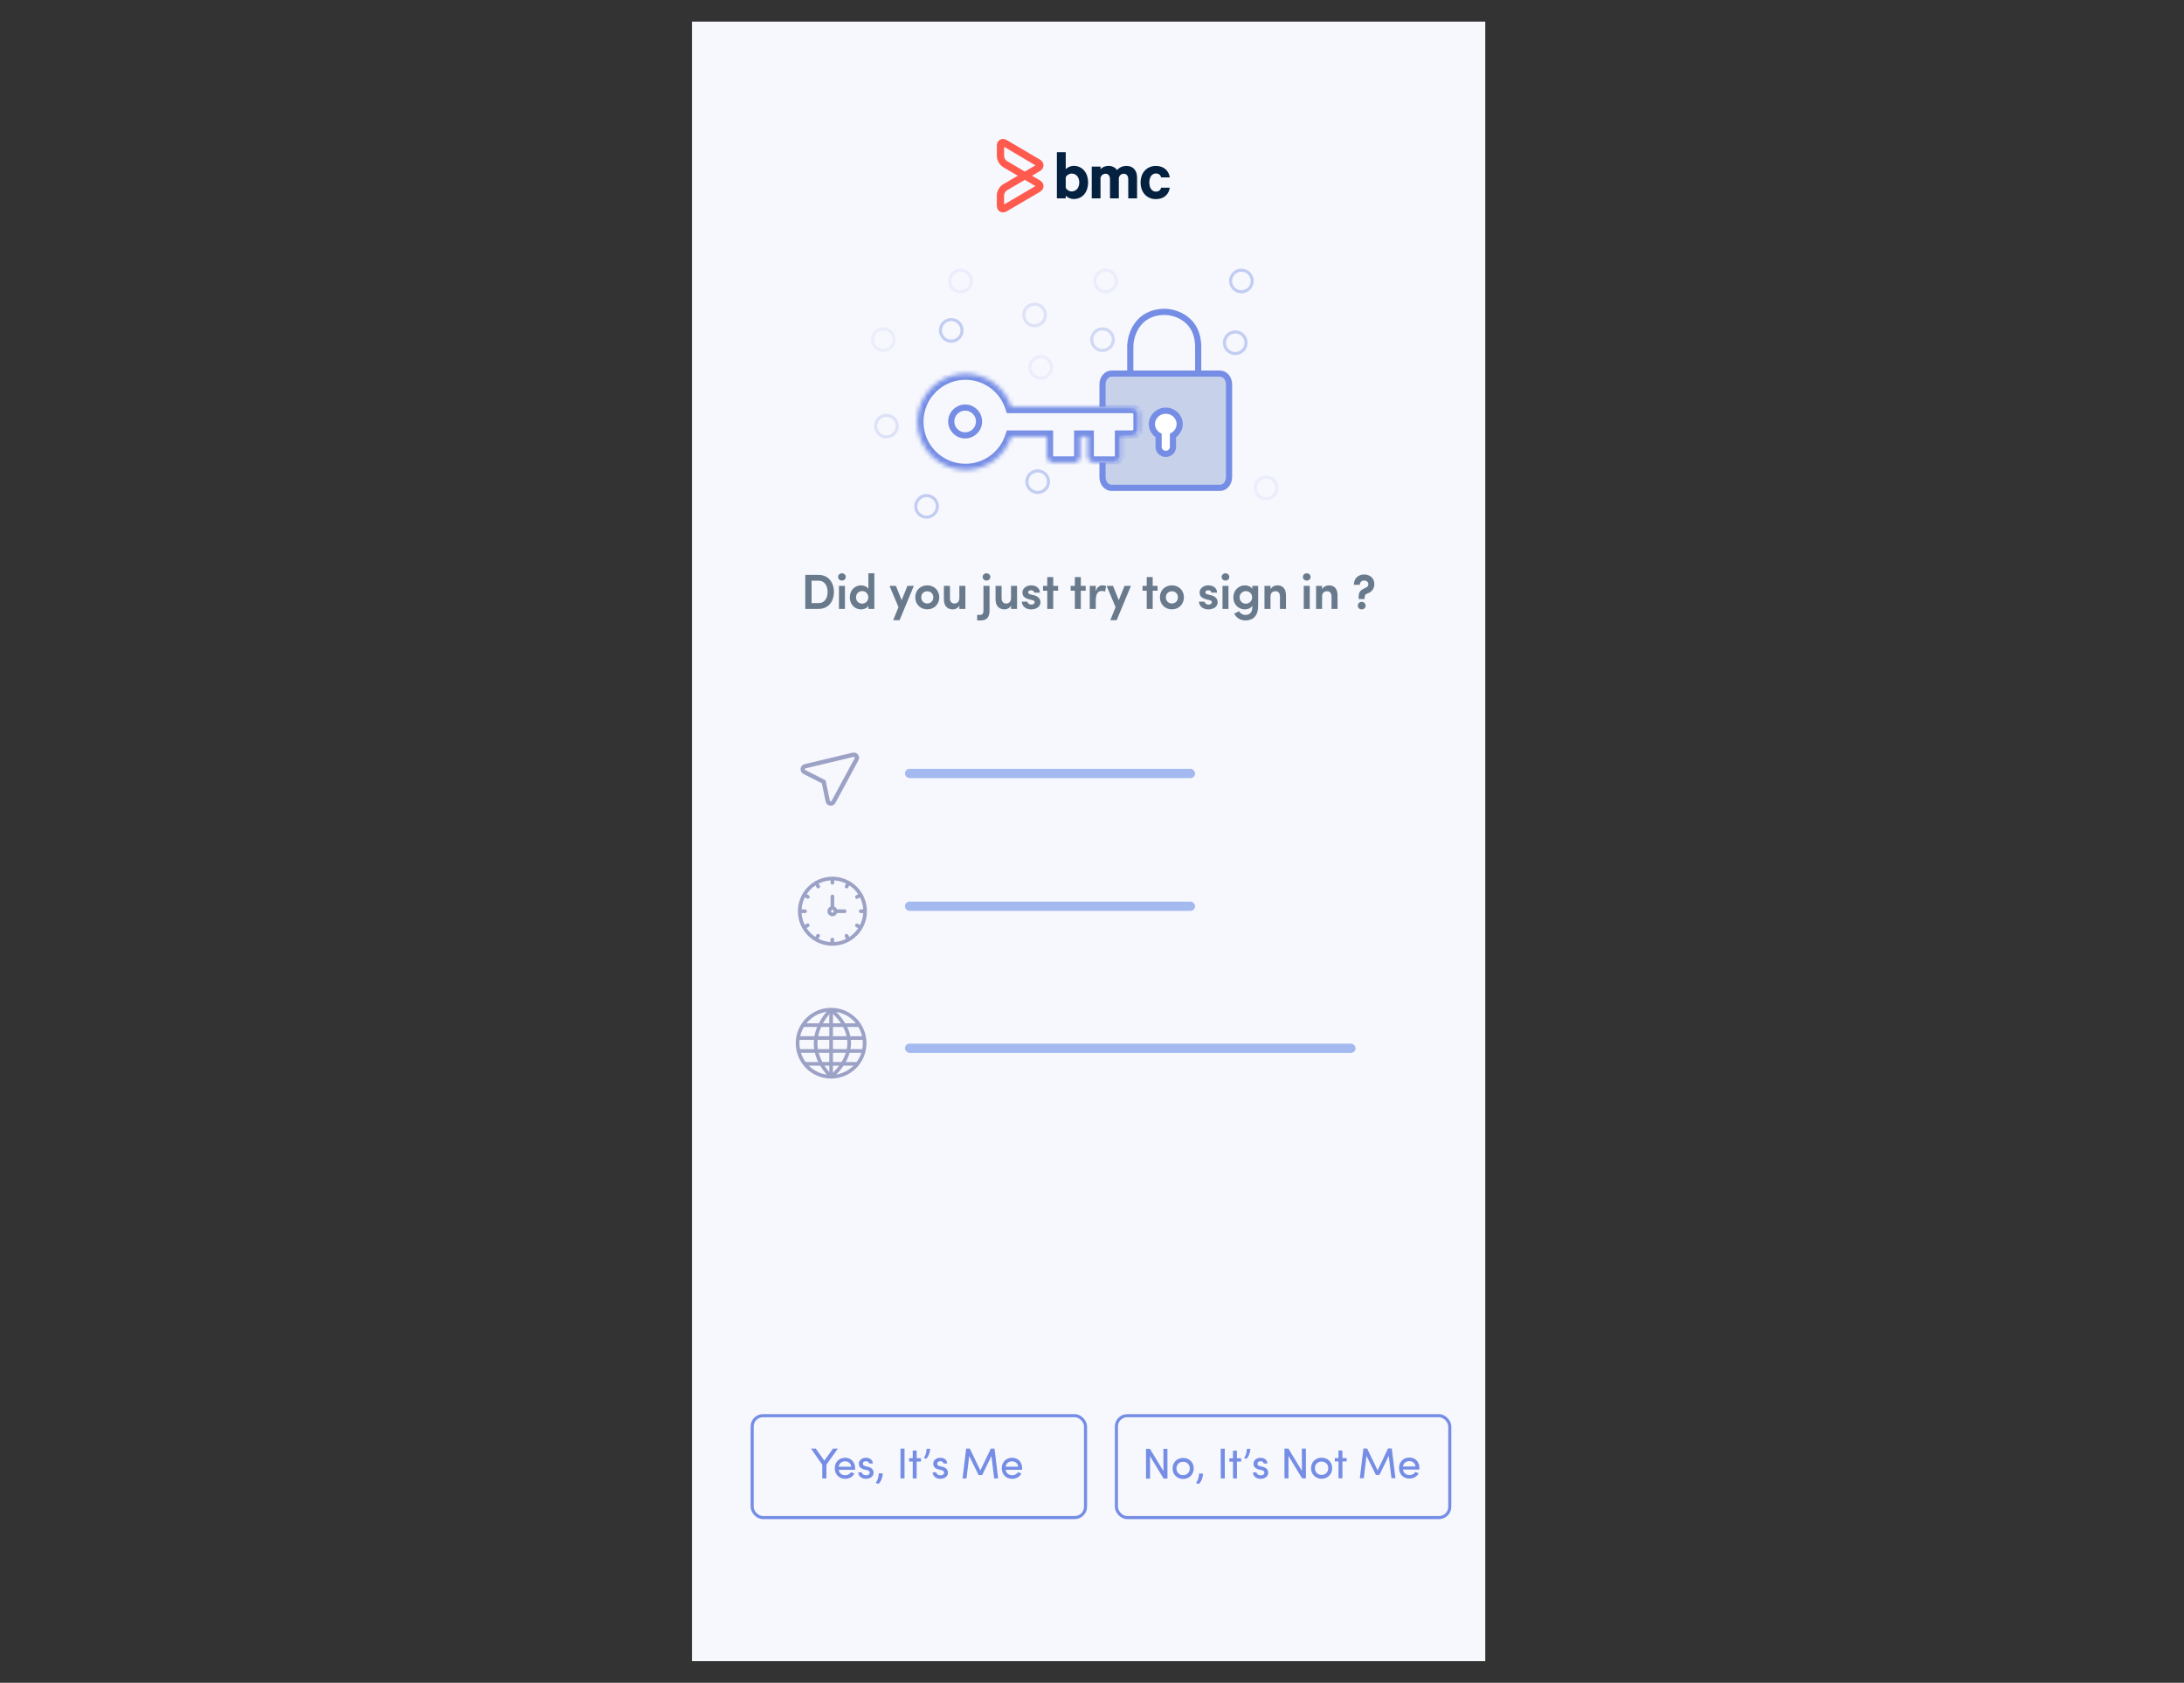 <svg width="505" height="389" viewBox="0 0 505 389" fill="none" xmlns="http://www.w3.org/2000/svg">
<rect x="0" y="0" width="505" height="389" fill="#333333" stroke="none"/>
<g clip-path="url(#clip0_14113_223)">
<rect x="158.573" y="4.286" width="184.861" height="379.714" fill="#F7F8FD"/>
<g clip-path="url(#clip1_14113_223)">
<path d="M231.904 49.094C231.207 49.094 230.494 48.559 230.494 47.532V45.129C230.494 44.177 231.121 43.091 231.947 42.609L235.333 40.624L231.947 38.629C231.121 38.142 230.505 37.061 230.505 36.108V33.674C230.505 32.663 231.212 32.122 231.904 32.122C232.201 32.122 232.508 32.213 232.805 32.385L240.452 36.895C240.986 37.205 241.294 37.692 241.294 38.222C241.294 38.752 240.986 39.233 240.457 39.549L238.626 40.624L240.457 41.7C240.986 42.015 241.294 42.502 241.294 43.026C241.294 43.551 240.986 44.038 240.457 44.353L232.805 48.837C232.498 48.998 232.201 49.094 231.904 49.094ZM236.974 41.577L232.8 44.027C232.481 44.209 232.174 44.755 232.174 45.118V47.264L239.415 43.01L236.974 41.577ZM232.179 33.947V36.114C232.179 36.478 232.487 37.018 232.805 37.205L236.974 39.661L239.42 38.222L232.179 33.947Z" fill="#FF5A4E"/>
<path d="M246.427 45.851H244.38V35.185H246.427V39.12C246.756 38.728 247.482 38.346 248.267 38.346C250.394 38.346 251.603 40.086 251.603 42.181C251.603 44.276 250.41 46.005 248.267 46.005C247.482 46.005 246.761 45.623 246.427 45.23V45.851ZM246.427 43.39C246.66 43.904 247.201 44.244 247.801 44.244C248.893 44.244 249.556 43.358 249.556 42.197C249.556 41.014 248.904 40.128 247.801 40.128C247.207 40.128 246.644 40.489 246.427 40.982V43.39ZM260.513 38.362C262.019 38.362 262.921 39.417 262.921 41.072V45.851H260.885V41.48C260.885 40.685 260.545 40.165 259.84 40.165C259.32 40.165 258.837 40.494 258.705 41.12V45.851H256.658V41.48C256.658 40.685 256.334 40.165 255.623 40.165C255.104 40.165 254.61 40.494 254.467 41.12V45.851H252.441V38.521H254.478V39.126C254.838 38.664 255.512 38.352 256.334 38.352C257.199 38.352 257.888 38.744 258.302 39.285C258.779 38.77 259.479 38.362 260.513 38.362ZM267.265 38.362C269.105 38.362 270.266 39.444 270.479 41.003H268.479C268.357 40.452 267.928 40.102 267.265 40.102C266.331 40.102 265.758 40.956 265.758 42.202C265.758 43.427 266.331 44.291 267.265 44.291C267.928 44.291 268.357 43.952 268.479 43.39H270.479C270.266 44.965 269.105 46.031 267.265 46.031C265.186 46.031 263.738 44.477 263.738 42.207C263.727 39.916 265.175 38.362 267.265 38.362Z" fill="#052140"/>
<path d="M185.617 236.978H198.738" stroke="#9CA2C6" stroke-width="0.847" stroke-miterlimit="10"/>
<path d="M184.424 239.96H199.931" stroke="#9CA2C6" stroke-width="0.847" stroke-miterlimit="10"/>
<path d="M184.424 242.942H199.931" stroke="#9CA2C6" stroke-width="0.847" stroke-miterlimit="10"/>
<path d="M186.213 245.924H198.141" stroke="#9CA2C6" stroke-width="0.847" stroke-miterlimit="10"/>
<path d="M192.177 233.399C192.177 233.399 184.125 240.613 192.177 248.906" stroke="#9CA2C6" stroke-width="0.847" stroke-miterlimit="10"/>
<path d="M192.177 248.906C192.177 248.906 201.571 241.693 192.177 233.399" stroke="#9CA2C6" stroke-width="0.847" stroke-miterlimit="10"/>
<path d="M192.177 233.399V248.906" stroke="#9CA2C6" stroke-width="0.847" stroke-miterlimit="10"/>
<path d="M192.178 248.906C196.46 248.906 199.931 245.435 199.931 241.153C199.931 236.871 196.46 233.399 192.178 233.399C187.896 233.399 184.424 236.871 184.424 241.153C184.424 245.435 187.896 248.906 192.178 248.906Z" stroke="#9CA2C6" stroke-width="0.847" stroke-linecap="round" stroke-linejoin="round"/>
<path d="M192.478 218.201C196.651 218.201 200.035 214.817 200.035 210.643C200.035 206.47 196.651 203.086 192.478 203.086C188.304 203.086 184.92 206.47 184.92 210.643C184.92 214.817 188.304 218.201 192.478 218.201Z" stroke="#9CA2C6" stroke-width="0.847" stroke-linecap="round" stroke-linejoin="round"/>
<path d="M192.477 204.062V203.157" stroke="#9CA2C6" stroke-width="0.847" stroke-linecap="round" stroke-linejoin="round"/>
<path d="M189.193 204.935L188.739 204.15" stroke="#9CA2C6" stroke-width="0.847" stroke-linecap="round" stroke-linejoin="round"/>
<path d="M186.787 207.331L186.001 206.879" stroke="#9CA2C6" stroke-width="0.847" stroke-linecap="round" stroke-linejoin="round"/>
<path d="M186.773 213.895L185.988 214.348" stroke="#9CA2C6" stroke-width="0.847" stroke-linecap="round" stroke-linejoin="round"/>
<path d="M189.171 216.301L188.717 217.086" stroke="#9CA2C6" stroke-width="0.847" stroke-linecap="round" stroke-linejoin="round"/>
<path d="M192.448 217.188V218.092" stroke="#9CA2C6" stroke-width="0.847" stroke-linecap="round" stroke-linejoin="round"/>
<path d="M195.732 216.314L196.186 217.099" stroke="#9CA2C6" stroke-width="0.847" stroke-linecap="round" stroke-linejoin="round"/>
<path d="M198.139 213.919L198.924 214.37" stroke="#9CA2C6" stroke-width="0.847" stroke-linecap="round" stroke-linejoin="round"/>
<path d="M199.026 210.639H199.93" stroke="#9CA2C6" stroke-width="0.847" stroke-linecap="round" stroke-linejoin="round"/>
<path d="M198.154 207.355L198.937 206.902" stroke="#9CA2C6" stroke-width="0.847" stroke-linecap="round" stroke-linejoin="round"/>
<path d="M195.757 204.949L196.208 204.163" stroke="#9CA2C6" stroke-width="0.847" stroke-linecap="round" stroke-linejoin="round"/>
<path d="M185.019 210.643H186.151" stroke="#9CA2C6" stroke-width="0.847" stroke-linecap="round" stroke-linejoin="round"/>
<path d="M192.477 211.387C192.887 211.387 193.22 211.054 193.22 210.644C193.22 210.233 192.887 209.9 192.477 209.9C192.067 209.9 191.734 210.233 191.734 210.644C191.734 211.054 192.067 211.387 192.477 211.387Z" stroke="#9CA2C6" stroke-width="0.847" stroke-linecap="round" stroke-linejoin="round"/>
<path d="M192.477 207.224V209.75" stroke="#9CA2C6" stroke-width="0.847" stroke-linecap="round" stroke-linejoin="round"/>
<path d="M193.275 210.643H195.296" stroke="#9CA2C6" stroke-width="0.847" stroke-linecap="round" stroke-linejoin="round"/>
<path d="M282.101 86.367H257.02C255.865 86.367 254.929 87.483 254.929 88.859V110.284C254.929 111.66 255.865 112.776 257.02 112.776H282.101C283.256 112.776 284.192 111.66 284.192 110.284V88.859C284.192 87.483 283.256 86.367 282.101 86.367Z" fill="#C7D2EA" stroke="#758DE5" stroke-width="1.427" stroke-miterlimit="10"/>
<path d="M261.353 86.367V80.199C261.353 77.497 262.96 72.092 269.389 72.092C271.944 72.131 277.055 73.808 277.055 80.199V86.367" stroke="#758DE5" stroke-width="1.427"/>
<path d="M272.772 98.03C272.772 96.32 271.334 94.932 269.56 94.932C267.787 94.932 266.349 96.32 266.349 98.03C266.349 99.153 266.969 100.138 267.902 100.678V103.325C267.902 104.204 268.649 104.925 269.56 104.925C270.472 104.925 271.219 104.204 271.219 103.325V100.678C272.146 100.138 272.772 99.153 272.772 98.03Z" fill="white" stroke="#758DE5" stroke-width="1.427" stroke-miterlimit="10"/>
<rect x="173.918" y="327.257" width="77.085" height="23.554" rx="2.498" stroke="#758DE5" stroke-width="0.714"/>
<path d="M191.09 341.751H190.131V338.584L187.523 334.867H188.632L190.61 337.655L192.609 334.867H193.728L191.09 338.584V341.751ZM193.933 339.053H196.831C196.721 338.264 196.171 337.804 195.412 337.804C194.642 337.804 194.043 338.264 193.933 339.053ZM197.73 339.403C197.73 339.513 197.73 339.653 197.72 339.763H193.933C194.043 340.552 194.642 341.032 195.442 341.032C196.001 341.032 196.511 340.782 196.781 340.313C197.021 340.422 197.31 340.502 197.56 340.612C197.161 341.442 196.321 341.851 195.412 341.851C194.083 341.851 193.024 340.882 193.024 339.403C193.024 337.924 194.083 336.985 195.412 336.985C196.741 336.985 197.73 337.924 197.73 339.403ZM200.485 339.843L199.845 339.693C198.996 339.463 198.516 339.044 198.596 338.174C198.676 337.495 199.375 336.985 200.215 336.985C201.004 336.985 201.754 337.355 201.834 338.304H200.964C200.914 337.954 200.595 337.774 200.235 337.774C199.885 337.774 199.605 337.944 199.535 338.194C199.495 338.344 199.495 338.464 199.545 338.564C199.635 338.754 199.855 338.854 200.095 338.924L200.784 339.093C201.744 339.333 201.993 339.923 201.993 340.452C201.993 341.332 201.154 341.851 200.185 341.851C199.345 341.851 198.476 341.312 198.446 340.353H199.276C199.306 340.552 199.425 340.772 199.655 340.882C199.865 341.012 200.105 341.062 200.395 341.042C200.824 341.012 201.094 340.782 201.104 340.432C201.114 340.083 200.834 339.923 200.485 339.843ZM203.127 343.011L202.488 342.801C202.877 342.251 203.197 341.562 203.167 340.602H204.126C204.046 341.851 203.557 342.661 203.127 343.011ZM208.219 334.867H209.149V341.751H208.219V334.867ZM211.96 337.085H212.949V337.854H211.96V341.751H211.051V337.854H210.212V337.085H211.051V335.326H211.96V337.085ZM214.15 337.215L213.62 337.025C213.98 336.515 214.26 335.796 214.25 334.917H215.079C214.989 336.046 214.55 336.885 214.15 337.215ZM217.684 339.843L217.045 339.693C216.195 339.463 215.716 339.044 215.796 338.174C215.876 337.495 216.575 336.985 217.414 336.985C218.204 336.985 218.953 337.355 219.033 338.304H218.164C218.114 337.954 217.794 337.774 217.434 337.774C217.085 337.774 216.805 337.944 216.735 338.194C216.695 338.344 216.695 338.464 216.745 338.564C216.835 338.754 217.055 338.854 217.294 338.924L217.984 339.093C218.943 339.333 219.193 339.923 219.193 340.452C219.193 341.332 218.354 341.851 217.384 341.851C216.545 341.851 215.676 341.312 215.646 340.353H216.475C216.505 340.552 216.625 340.772 216.855 340.882C217.065 341.012 217.304 341.062 217.594 341.042C218.024 341.012 218.294 340.782 218.304 340.432C218.314 340.083 218.034 339.923 217.684 339.843ZM226.68 339.923L229.108 334.867H229.957L230.796 341.751H229.877L229.248 336.575L227.099 340.992H226.28L224.112 336.575L223.482 341.751H222.563L223.402 334.867H224.251L226.68 339.923ZM232.543 339.053H235.44C235.33 338.264 234.781 337.804 234.021 337.804C233.252 337.804 232.652 338.264 232.543 339.053ZM236.34 339.403C236.34 339.513 236.34 339.653 236.33 339.763H232.543C232.652 340.552 233.252 341.032 234.051 341.032C234.611 341.032 235.121 340.782 235.39 340.313C235.63 340.422 235.92 340.502 236.17 340.612C235.77 341.442 234.931 341.851 234.021 341.851C232.692 341.851 231.633 340.882 231.633 339.403C231.633 337.924 232.692 336.985 234.021 336.985C235.35 336.985 236.34 337.924 236.34 339.403Z" fill="#758DE5"/>
<g clip-path="url(#clip2_14113_223)">
<path d="M269.951 341.797L269.062 341.799L265.915 336.618L265.924 341.804L264.995 341.806L264.983 334.921L265.902 334.919L269.019 340.06L269.01 334.914L269.939 334.912L269.951 341.797ZM273.577 341.891C272.248 341.893 271.137 340.926 271.135 339.447C271.132 337.968 272.24 337.027 273.569 337.024C274.898 337.022 276.018 337.959 276.021 339.438C276.024 340.917 274.906 341.888 273.577 341.891ZM273.576 341.011C274.405 341.01 275.113 340.399 275.112 339.44C275.11 338.501 274.4 337.912 273.57 337.914C272.721 337.915 272.032 338.506 272.034 339.445C272.036 340.404 272.726 341.013 273.576 341.011ZM277.187 343.044L276.547 342.835C276.936 342.285 277.255 341.595 277.223 340.635L278.182 340.634C278.105 341.883 277.616 342.693 277.187 343.044ZM282.265 334.891L283.195 334.889L283.207 341.774L282.277 341.776L282.265 334.891ZM286.01 337.103L286.999 337.101L287.001 337.87L286.011 337.872L286.018 341.769L285.109 341.771L285.102 337.874L284.263 337.875L284.261 337.106L285.101 337.104L285.098 335.346L286.007 335.344L286.01 337.103ZM288.2 337.229L287.67 337.04C288.029 336.53 288.307 335.81 288.296 334.93L289.125 334.929C289.037 336.058 288.599 336.898 288.2 337.229ZM291.739 339.851L291.099 339.702C290.249 339.474 289.769 339.055 289.847 338.185C289.926 337.506 290.625 336.995 291.464 336.993C292.254 336.992 293.004 337.36 293.085 338.31L292.216 338.311C292.165 337.961 291.845 337.782 291.485 337.783C291.136 337.783 290.856 337.954 290.787 338.204C290.747 338.354 290.747 338.473 290.797 338.573C290.888 338.763 291.108 338.863 291.348 338.932L292.037 339.101C292.997 339.339 293.248 339.928 293.249 340.458C293.25 341.337 292.412 341.858 291.443 341.86C290.603 341.861 289.733 341.323 289.701 340.364L290.531 340.362C290.561 340.562 290.681 340.782 290.911 340.891C291.121 341.021 291.361 341.07 291.651 341.05C292.081 341.019 292.35 340.789 292.359 340.439C292.369 340.089 292.089 339.93 291.739 339.851ZM301.967 341.742L301.077 341.743L297.931 336.562L297.94 341.749L297.01 341.75L296.998 334.865L297.918 334.864L301.034 340.005L301.025 334.858L301.955 334.857L301.967 341.742ZM305.592 341.835C304.263 341.838 303.153 340.87 303.15 339.391C303.147 337.912 304.255 336.971 305.584 336.969C306.913 336.967 308.034 337.904 308.036 339.383C308.039 340.862 306.921 341.833 305.592 341.835ZM305.591 340.956C306.42 340.954 307.129 340.344 307.127 339.384C307.125 338.445 306.415 337.857 305.585 337.858C304.736 337.86 304.048 338.45 304.049 339.39C304.051 340.349 304.741 340.957 305.591 340.956ZM310.401 337.06L311.391 337.059L311.392 337.828L310.403 337.83L310.41 341.727L309.5 341.729L309.493 337.831L308.654 337.833L308.653 337.063L309.492 337.062L309.489 335.303L310.398 335.302L310.401 337.06ZM318.544 339.884L320.963 334.824L321.812 334.822L322.664 341.706L321.744 341.707L321.106 336.532L318.965 340.953L318.146 340.954L315.97 336.541L315.349 341.718L314.43 341.72L315.257 334.834L316.107 334.832L318.544 339.884ZM324.405 339.005L327.303 339C327.192 338.21 326.641 337.752 325.882 337.753C325.112 337.754 324.514 338.215 324.405 339.005ZM328.203 339.348C328.203 339.458 328.203 339.598 328.193 339.708L324.406 339.714C324.518 340.503 325.118 340.982 325.917 340.981C326.477 340.98 326.986 340.729 327.255 340.259C327.495 340.368 327.785 340.448 328.035 340.557C327.637 341.387 326.798 341.798 325.889 341.8C324.56 341.802 323.499 340.835 323.496 339.356C323.494 337.877 324.551 336.936 325.88 336.934C327.209 336.931 328.2 337.869 328.203 339.348Z" fill="#758DE5"/>
</g>
<rect x="258.141" y="327.257" width="77.085" height="23.554" rx="2.498" stroke="#758DE5" stroke-width="0.714"/>
<rect x="209.249" y="208.418" width="67.092" height="2.141" rx="1.071" fill="#A4B9EF"/>
<rect x="209.249" y="177.727" width="67.092" height="2.141" rx="1.071" fill="#A4B9EF"/>
<path d="M186.159 177.129L197.265 174.479C197.865 174.336 198.351 174.97 198.058 175.512L192.727 185.379C192.411 185.964 191.537 185.837 191.4 185.186L190.463 180.723L186.002 178.46C185.409 178.159 185.513 177.283 186.159 177.129Z" stroke="#9CA2C6" stroke-width="0.999"/>
<rect x="209.249" y="241.25" width="104.207" height="2.141" rx="1.071" fill="#A4B9EF"/>
<mask id="path-40-inside-1_14113_223" fill="white">
<path d="M223.238 86.367C228.191 86.367 232.387 89.603 233.833 94.075H261.781C262.727 94.075 263.494 94.843 263.494 95.789V99.215C263.493 100.161 262.727 100.928 261.781 100.928H259.211V105.496C259.211 106.284 258.572 106.923 257.784 106.923H252.93C252.142 106.923 251.503 106.284 251.502 105.496V100.928H249.79V105.495C249.79 106.284 249.15 106.923 248.362 106.923H243.508C242.72 106.923 242.082 106.283 242.082 105.495V100.928H233.833C232.387 105.4 228.191 108.636 223.238 108.636C217.089 108.636 212.103 103.651 212.103 97.502C212.103 91.353 217.088 86.367 223.238 86.367Z"/>
</mask>
<path d="M223.238 86.367C228.191 86.367 232.387 89.603 233.833 94.075H261.781C262.727 94.075 263.494 94.843 263.494 95.789V99.215C263.493 100.161 262.727 100.928 261.781 100.928H259.211V105.496C259.211 106.284 258.572 106.923 257.784 106.923H252.93C252.142 106.923 251.503 106.284 251.502 105.496V100.928H249.79V105.495C249.79 106.284 249.15 106.923 248.362 106.923H243.508C242.72 106.923 242.082 106.283 242.082 105.495V100.928H233.833C232.387 105.4 228.191 108.636 223.238 108.636C217.089 108.636 212.103 103.651 212.103 97.502C212.103 91.353 217.088 86.367 223.238 86.367Z" fill="#F7F8FD"/>
<path d="M223.238 86.367L223.238 84.94H223.238V86.367ZM233.833 94.075L232.474 94.514L232.794 95.503H233.833V94.075ZM263.494 99.215L264.921 99.215V99.215H263.494ZM261.781 100.928V102.355V100.928ZM259.211 100.928V99.5H257.784V100.928H259.211ZM259.211 105.496L260.639 105.497V105.496H259.211ZM257.784 106.923V108.35H257.784L257.784 106.923ZM251.502 105.496H250.075V105.497L251.502 105.496ZM251.502 100.928H252.93V99.5H251.502V100.928ZM249.79 100.928V99.5H248.362V100.928H249.79ZM243.508 106.923L243.508 108.35H243.508V106.923ZM242.082 100.928H243.509V99.5H242.082V100.928ZM233.833 100.928V99.5H232.794L232.474 100.489L233.833 100.928ZM223.238 108.636V110.063H223.238L223.238 108.636ZM212.103 97.502H210.676V97.502L212.103 97.502ZM223.238 86.367L223.238 87.795C227.554 87.795 231.214 90.613 232.474 94.514L233.833 94.075L235.191 93.636C233.561 88.592 228.829 84.94 223.238 84.94L223.238 86.367ZM233.833 94.075V95.503H261.781V94.075V92.648H233.833V94.075ZM261.781 94.075V95.503C261.937 95.503 262.066 95.63 262.066 95.789H263.494H264.921C264.921 94.056 263.516 92.648 261.781 92.648V94.075ZM263.494 95.789H262.066V99.215H263.494H264.921V95.789H263.494ZM263.494 99.215L262.066 99.214C262.066 99.373 261.938 99.5 261.781 99.5V100.928V102.355C263.515 102.355 264.921 100.949 264.921 99.215L263.494 99.215ZM261.781 100.928V99.5H259.211V100.928V102.355H261.781V100.928ZM259.211 100.928H257.784V105.496H259.211H260.639V100.928H259.211ZM259.211 105.496L257.784 105.495L257.784 105.495L257.784 106.923L257.784 108.35C259.36 108.35 260.638 107.073 260.639 105.497L259.211 105.496ZM257.784 106.923V105.495H252.93V106.923V108.35H257.784V106.923ZM252.93 106.923V105.495L252.93 105.495L251.502 105.496L250.075 105.497C250.076 107.073 251.354 108.35 252.93 108.35V106.923ZM251.502 105.496H252.93V100.928H251.502H250.075V105.496H251.502ZM251.502 100.928V99.5H249.79V100.928V102.355H251.502V100.928ZM249.79 100.928H248.362V105.495H249.79H251.217V100.928H249.79ZM249.79 105.495H248.362L248.362 105.495V106.923V108.35C249.939 108.35 251.217 107.072 251.217 105.495H249.79ZM248.362 106.923V105.495H243.508V106.923V108.35H248.362V106.923ZM243.508 106.923L243.509 105.495L243.509 105.495H242.082H240.654C240.654 107.071 241.931 108.35 243.508 108.35L243.508 106.923ZM242.082 105.495H243.509V100.928H242.082H240.654V105.495H242.082ZM242.082 100.928V99.5H233.833V100.928V102.355H242.082V100.928ZM233.833 100.928L232.474 100.489C231.214 104.39 227.554 107.208 223.238 107.208L223.238 108.636L223.238 110.063C228.829 110.063 233.561 106.411 235.191 101.367L233.833 100.928ZM223.238 108.636V107.208C217.877 107.208 213.531 102.863 213.531 97.502L212.103 97.502L210.676 97.502C210.676 104.44 216.3 110.063 223.238 110.063V108.636ZM212.103 97.502H213.531C213.531 92.141 217.877 87.795 223.238 87.795V86.367V84.94C216.3 84.94 210.676 90.564 210.676 97.502H212.103Z" fill="#758DE5" mask="url(#path-40-inside-1_14113_223)"/>
<circle cx="223.167" cy="97.43" r="3.212" stroke="#758DE5" stroke-width="1.427"/>
<circle opacity="0.2" cx="239.227" cy="72.806" r="2.498" stroke="#758DE5" stroke-width="0.714"/>
<circle opacity="0.1" cx="204.253" cy="78.516" r="2.498" stroke="#758DE5" stroke-width="0.714"/>
<circle opacity="0.4" cx="214.245" cy="117.058" r="2.498" stroke="#758DE5" stroke-width="0.714"/>
<circle opacity="0.4" cx="287.047" cy="64.955" r="2.498" stroke="#758DE5" stroke-width="0.714"/>
<circle opacity="0.1" cx="292.757" cy="112.776" r="2.498" stroke="#758DE5" stroke-width="0.714"/>
<circle opacity="0.4" cx="285.62" cy="79.23" r="2.498" stroke="#758DE5" stroke-width="0.714"/>
<circle opacity="0.1" cx="240.654" cy="84.94" r="2.498" stroke="#758DE5" stroke-width="0.714"/>
<circle opacity="0.2" cx="204.966" cy="98.501" r="2.498" stroke="#758DE5" stroke-width="0.714"/>
<circle opacity="0.4" cx="219.955" cy="76.375" r="2.498" stroke="#758DE5" stroke-width="0.714"/>
<circle opacity="0.4" cx="239.94" cy="111.348" r="2.498" stroke="#758DE5" stroke-width="0.714"/>
<circle opacity="0.1" cx="255.643" cy="64.955" r="2.498" stroke="#758DE5" stroke-width="0.714"/>
<circle opacity="0.3" cx="254.929" cy="78.516" r="2.498" stroke="#758DE5" stroke-width="0.714"/>
<circle opacity="0.1" cx="222.096" cy="64.955" r="2.498" stroke="#758DE5" stroke-width="0.714"/>
</g>
<path d="M187.663 134.229V139.425H189.273C190.667 139.425 191.363 138.26 191.363 136.844C191.363 135.416 190.667 134.229 189.273 134.229H187.663ZM189.273 140.761H186.201V132.893H189.273C191.523 132.893 192.825 134.606 192.825 136.844C192.825 139.082 191.523 140.761 189.273 140.761ZM195.371 135.428V140.761H193.99V135.428H195.371ZM193.784 133.361C193.784 132.893 194.195 132.527 194.686 132.527C195.177 132.527 195.566 132.893 195.566 133.361C195.566 133.852 195.177 134.206 194.686 134.206C194.195 134.206 193.784 133.852 193.784 133.361ZM200.793 140.761V140.041C200.485 140.578 199.811 140.875 199.115 140.875C197.71 140.875 196.5 139.79 196.5 138.1C196.5 136.398 197.71 135.314 199.115 135.314C199.834 135.314 200.485 135.599 200.793 136.136V132.527H202.175V140.761H200.793ZM200.771 138.077C200.771 137.164 200.074 136.638 199.343 136.638C198.567 136.638 197.938 137.209 197.938 138.077C197.938 138.957 198.567 139.539 199.343 139.539C200.108 139.539 200.771 138.968 200.771 138.077ZM211.305 135.428L208.005 143.365H206.532L207.754 140.35L205.675 135.428H207.16L208.485 138.751L209.821 135.428H211.305ZM214.411 139.505C215.188 139.505 215.805 138.945 215.805 138.077C215.805 137.221 215.188 136.684 214.411 136.684C213.635 136.684 213.018 137.221 213.018 138.077C213.018 138.945 213.635 139.505 214.411 139.505ZM214.411 140.864C212.904 140.864 211.636 139.756 211.636 138.077C211.636 136.387 212.904 135.314 214.411 135.314C215.919 135.314 217.186 136.387 217.186 138.077C217.186 139.756 215.919 140.864 214.411 140.864ZM221.828 138.271V135.428H223.221V140.761H221.828V140.007C221.531 140.578 220.891 140.875 220.354 140.875C219.087 140.875 218.253 140.087 218.253 138.58V135.428H219.658V138.328C219.658 139.196 220.183 139.516 220.674 139.516C221.257 139.516 221.828 139.196 221.828 138.271ZM225.944 143.422V142.143H226.617C227.291 142.143 227.405 141.595 227.405 141.138V135.428H228.81V141.115C228.81 142.497 228.308 143.422 226.823 143.422H225.944ZM227.211 133.361C227.211 132.893 227.611 132.527 228.102 132.527C228.605 132.527 228.993 132.893 228.993 133.361C228.993 133.852 228.605 134.206 228.102 134.206C227.611 134.206 227.211 133.852 227.211 133.361ZM233.775 138.271V135.428H235.168V140.761H233.775V140.007C233.478 140.578 232.838 140.875 232.302 140.875C231.034 140.875 230.2 140.087 230.2 138.58V135.428H231.605V138.328C231.605 139.196 232.13 139.516 232.621 139.516C233.204 139.516 233.775 139.196 233.775 138.271ZM238.656 138.717L237.925 138.534C236.543 138.169 236.417 137.518 236.417 136.901C236.417 136.033 237.331 135.314 238.381 135.314C239.398 135.314 240.403 135.77 240.46 136.992H239.135C239.101 136.593 238.735 136.444 238.416 136.444C238.062 136.444 237.742 136.57 237.742 136.969C237.742 137.186 237.993 137.335 238.301 137.415L239.192 137.632C240.426 137.974 240.585 138.797 240.585 139.231C240.585 140.327 239.512 140.875 238.404 140.875C237.354 140.875 236.292 140.224 236.257 139.082H237.559C237.593 139.459 238.027 139.79 238.541 139.756C238.941 139.744 239.238 139.528 239.238 139.219C239.249 138.945 239.055 138.808 238.656 138.717ZM243.533 133.395V135.428H244.664V136.547H243.533V140.761H242.151V136.547H241.18V135.428H242.151V133.395H243.533ZM249.918 133.395V135.428H251.049V136.547H249.918V140.761H248.536V136.547H247.565V135.428H248.536V133.395H249.918ZM253.373 138.877V140.761H251.98V135.428H253.373V136.684C253.648 135.713 254.276 135.314 254.881 135.314C255.258 135.314 255.543 135.382 255.76 135.508L255.52 136.764C255.189 136.615 254.847 136.615 254.71 136.615C253.762 136.615 253.373 137.46 253.373 138.877ZM261.506 135.428L258.206 143.365H256.732L257.954 140.35L255.876 135.428H257.361L258.685 138.751L260.021 135.428H261.506ZM266.535 133.395V135.428H267.666V136.547H266.535V140.761H265.153V136.547H264.183V135.428H265.153V133.395H266.535ZM270.975 139.505C271.751 139.505 272.368 138.945 272.368 138.077C272.368 137.221 271.751 136.684 270.975 136.684C270.198 136.684 269.581 137.221 269.581 138.077C269.581 138.945 270.198 139.505 270.975 139.505ZM270.975 140.864C269.467 140.864 268.2 139.756 268.2 138.077C268.2 136.387 269.467 135.314 270.975 135.314C272.482 135.314 273.75 136.387 273.75 138.077C273.75 139.756 272.482 140.864 270.975 140.864ZM279.625 138.717L278.894 138.534C277.512 138.169 277.386 137.518 277.386 136.901C277.386 136.033 278.3 135.314 279.351 135.314C280.367 135.314 281.372 135.77 281.429 136.992H280.104C280.07 136.593 279.705 136.444 279.385 136.444C279.031 136.444 278.711 136.57 278.711 136.969C278.711 137.186 278.962 137.335 279.271 137.415L280.161 137.632C281.395 137.974 281.555 138.797 281.555 139.231C281.555 140.327 280.481 140.875 279.373 140.875C278.323 140.875 277.261 140.224 277.226 139.082H278.528C278.563 139.459 278.997 139.79 279.51 139.756C279.91 139.744 280.207 139.528 280.207 139.219C280.218 138.945 280.024 138.808 279.625 138.717ZM284.057 135.428V140.761H282.675V135.428H284.057ZM282.469 133.361C282.469 132.893 282.88 132.527 283.372 132.527C283.863 132.527 284.251 132.893 284.251 133.361C284.251 133.852 283.863 134.206 283.372 134.206C282.88 134.206 282.469 133.852 282.469 133.361ZM289.525 138.089C289.525 137.175 288.839 136.65 288.074 136.65C287.298 136.65 286.635 137.221 286.635 138.089C286.635 138.979 287.298 139.55 288.074 139.55C288.794 139.55 289.525 138.991 289.525 138.089ZM286.521 141.275C286.749 141.812 287.378 142.154 287.937 142.154C289.285 142.154 289.65 141.149 289.559 140.03C289.285 140.567 288.542 140.875 287.857 140.875C286.464 140.875 285.185 139.802 285.185 138.111C285.185 136.398 286.464 135.314 287.857 135.314C288.554 135.314 289.25 135.61 289.559 136.147V135.428H290.918V139.996C290.918 142.371 289.787 143.422 287.937 143.422C286.829 143.422 285.859 142.816 285.39 141.846C285.699 141.697 286.213 141.423 286.521 141.275ZM293.776 137.917V140.761H292.383V135.428H293.776V136.216C294.085 135.633 294.736 135.314 295.364 135.314C296.609 135.314 297.351 136.09 297.351 137.609V140.761H295.958V137.86C295.958 137.084 295.547 136.673 294.941 136.673C294.302 136.673 293.776 136.992 293.776 137.917ZM302.849 135.428V140.761H301.467V135.428H302.849ZM301.261 133.361C301.261 132.893 301.673 132.527 302.164 132.527C302.655 132.527 303.043 132.893 303.043 133.361C303.043 133.852 302.655 134.206 302.164 134.206C301.673 134.206 301.261 133.852 301.261 133.361ZM305.701 137.917V140.761H304.308V135.428H305.701V136.216C306.01 135.633 306.661 135.314 307.289 135.314C308.534 135.314 309.276 136.09 309.276 137.609V140.761H307.883V137.86C307.883 137.084 307.472 136.673 306.866 136.673C306.227 136.673 305.701 136.992 305.701 137.917ZM315.55 138.1L315.527 138.477H314.169L314.146 138.1C314.146 136.604 314.74 136.364 315.961 135.759C316.315 135.61 316.395 135.279 316.395 135.017C316.395 134.526 315.95 134.194 315.402 134.194C314.854 134.194 314.431 134.583 314.431 135.188H313.049C313.049 133.726 314.043 132.801 315.402 132.801C316.761 132.801 317.789 133.658 317.789 135.028C317.789 136.136 317.103 136.912 316.213 137.186C315.744 137.335 315.55 137.563 315.55 138.1ZM313.963 139.996C313.963 139.505 314.374 139.128 314.865 139.128C315.356 139.128 315.767 139.505 315.767 139.996C315.767 140.51 315.356 140.875 314.865 140.875C314.374 140.875 313.963 140.51 313.963 139.996Z" fill="#697A8C"/>
</g>
<defs>
<clipPath id="clip0_14113_223">
<rect width="183.433" height="379" fill="white" transform="translate(160 5)"/>
</clipPath>
<clipPath id="clip1_14113_223">
<rect width="183.433" height="371.149" fill="white" transform="translate(160 7.141)"/>
</clipPath>
<clipPath id="clip2_14113_223">
<rect x="257.784" y="326.9" width="77.799" height="24.267" rx="2.855" fill="white"/>
</clipPath>
</defs>
</svg>

